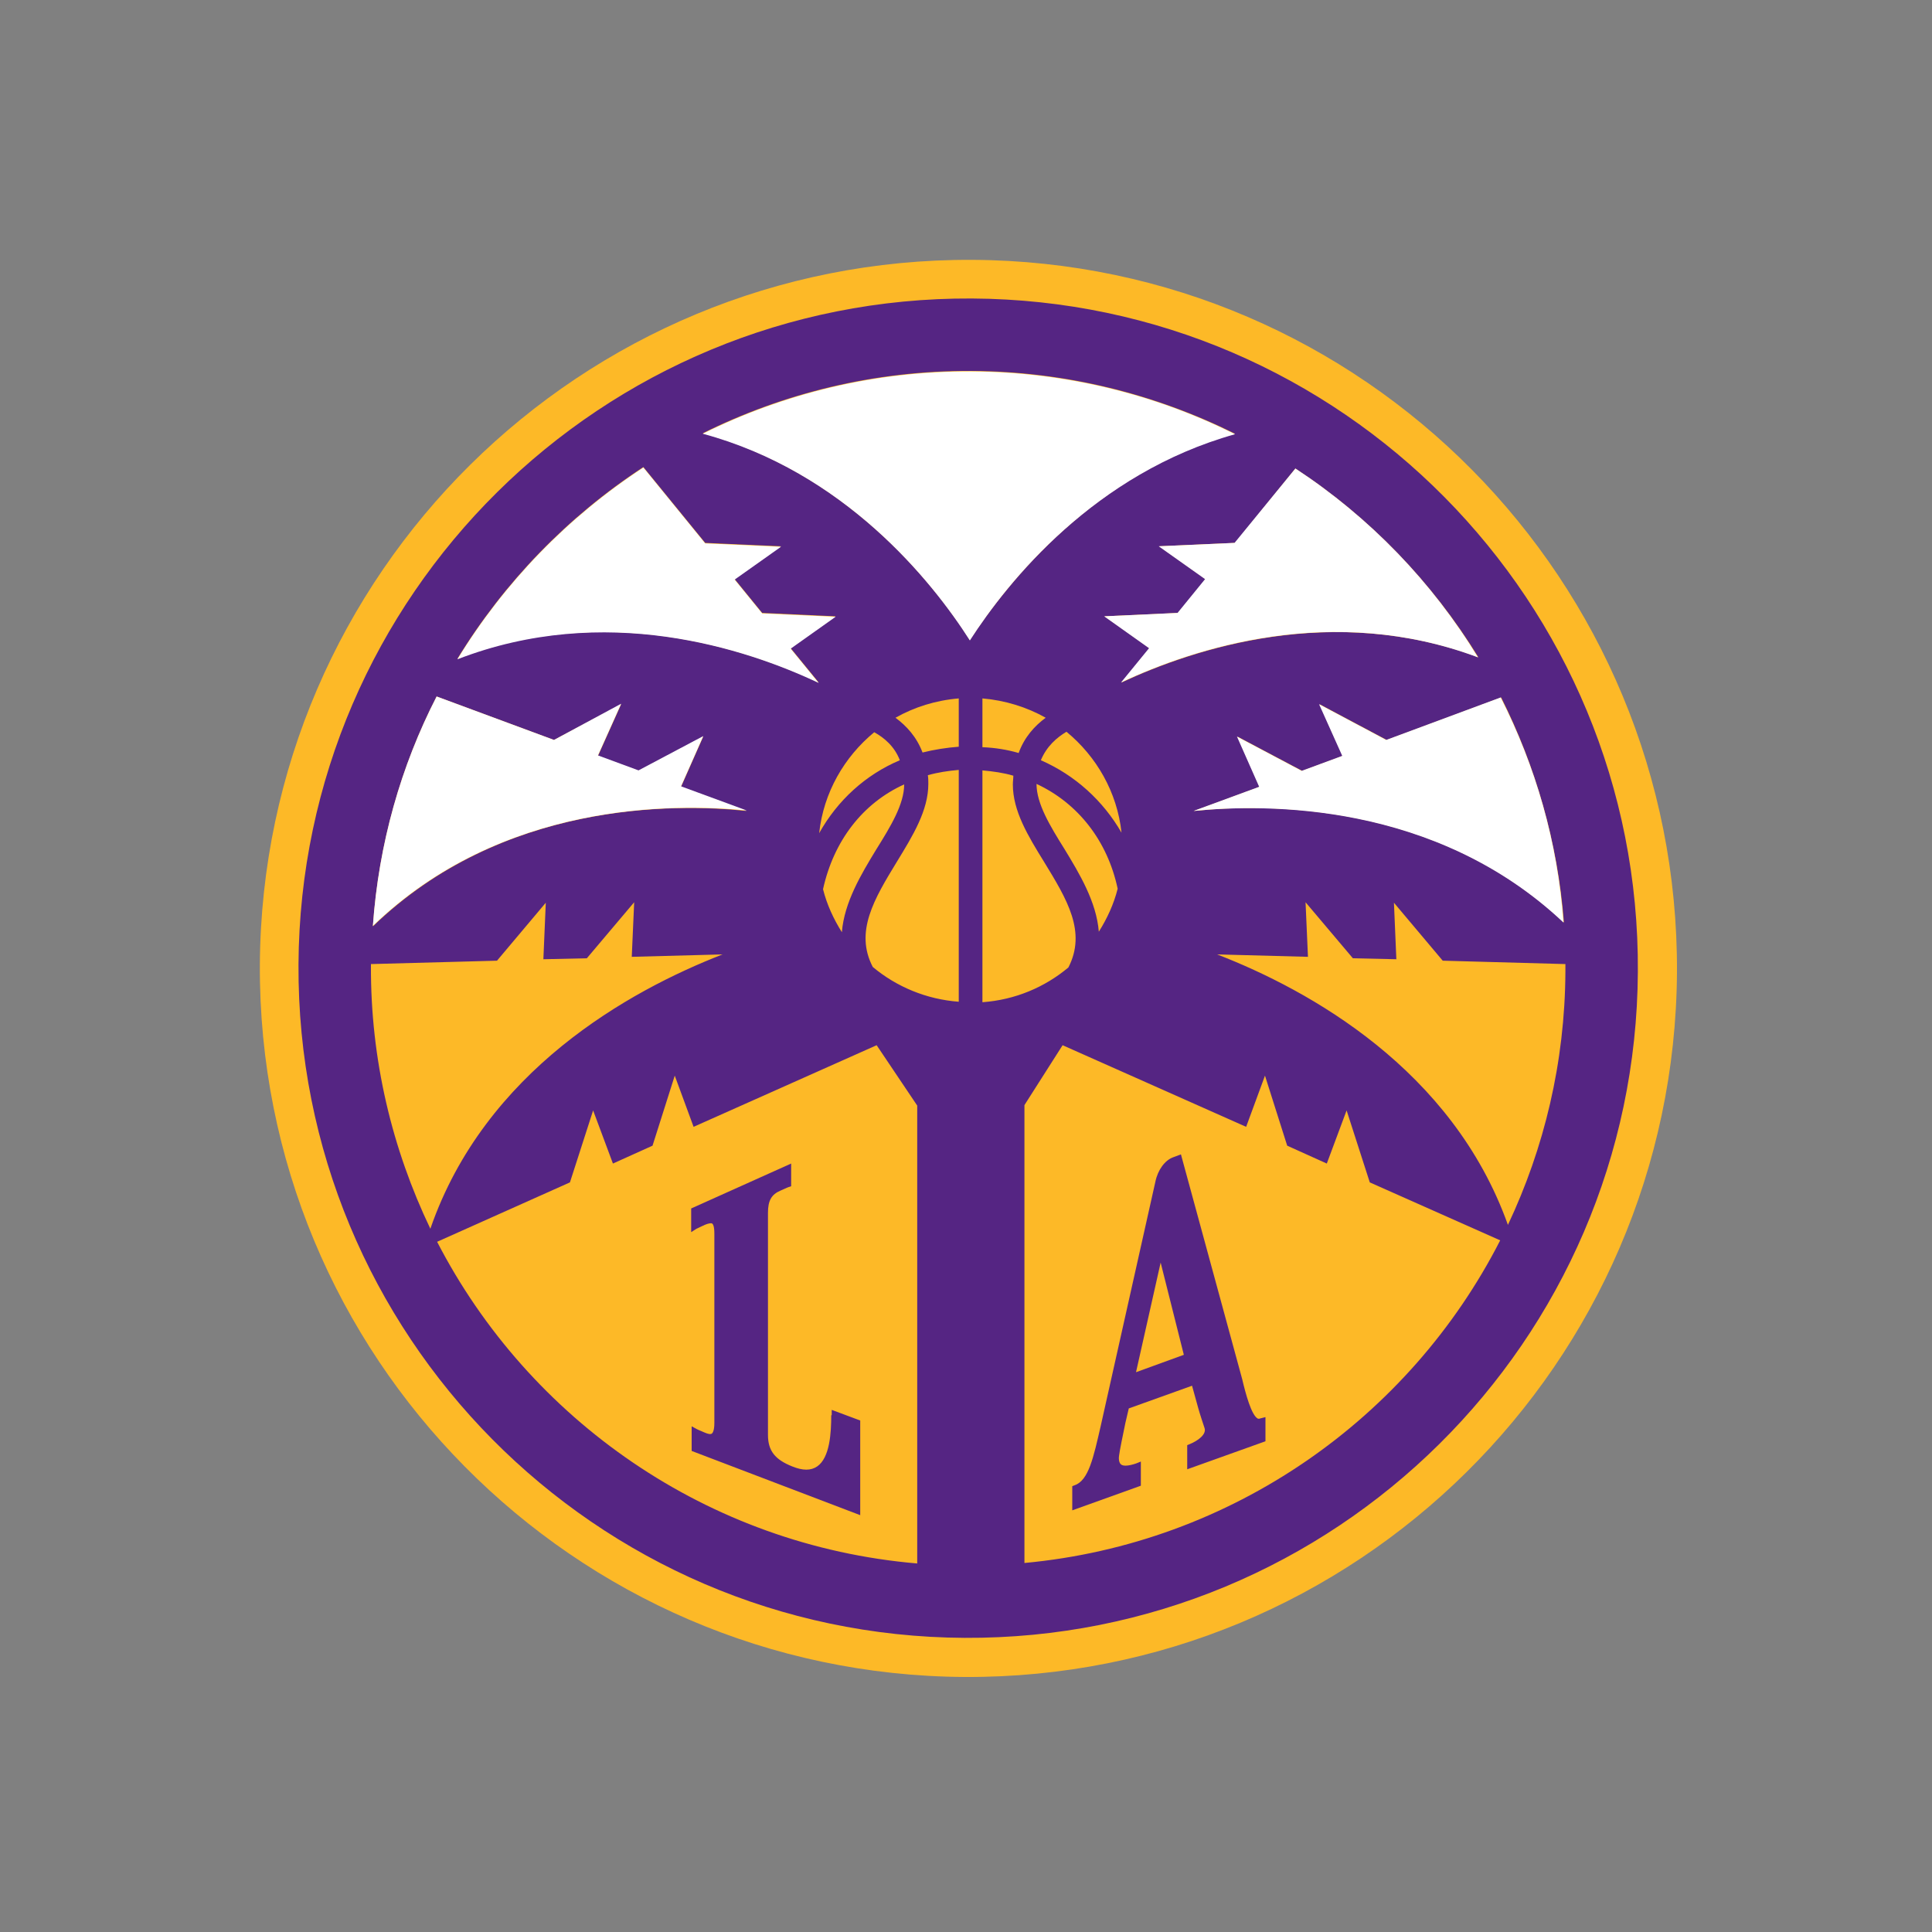 <?xml version="1.0" encoding="UTF-8"?>
<svg xmlns="http://www.w3.org/2000/svg" xmlns:xlink="http://www.w3.org/1999/xlink" version="1.1" id="Layer_2_1_" x="0px" y="0px" viewBox="0 0 400 400" style="enable-background:new 0 0 400 400;" xml:space="preserve">
<rect x="0" y="0" width="400" height="400" fill="#808080" stroke="none"/>
<style type="text/css">
	.st0{fill:#FDB927;}
	.st1{fill:#552583;}
	.st2{fill:#FFFFFF;}
</style>
<g>
	<path class="st0" d="M201.3,53.8c-81-0.4-147,64.9-147.5,145.9c-0.4,81,64.9,147,145.9,147.5c81,0.4,147-64.9,147.5-145.9   C347.6,120.2,282.3,54.2,201.3,53.8"></path>
	<path class="st1" d="M172.1,293c0,3.7-0.3,8.8-2.9,10.6c-1.3,0.9-3,0.9-5.2,0c-3.5-1.4-5-3.2-5-6.5v-46c0-2.5,0.7-3.8,2.6-4.6   c1.3-0.6,1.6-0.7,1.6-0.7l0.6-0.2v-4.7l-20.7,9.3l0,4.9l1.1-0.7c0,0,0.4-0.2,1.7-0.8c0.7-0.3,1.3-0.4,1.5-0.3   c0.2,0.1,0.5,0.5,0.5,2.1v39.2c0,1.5-0.3,2-0.5,2.2c-0.3,0.2-0.8,0.1-1.5-0.2c-1.2-0.5-1.6-0.7-1.6-0.7l-1.1-0.6v5.1l34.9,13.3   v-19.6l-5.9-2.2V293z M260.8,293.7c-0.1,0.1-0.3,0-0.4,0c-1.3-0.7-2.5-5.1-3.2-8.1L244.5,239l-1.6,0.6c-1.7,0.6-3.2,2.6-3.7,5.1   l-11.3,50.5c-1.5,6.5-2.5,11.3-5.4,12.3l-0.5,0.2v5l14.2-5.1v-5l-1,0.4c-1.5,0.5-2.6,0.6-3.1,0.2c-0.5-0.4-0.5-1.4-0.4-1.9   c0.1-0.9,0.8-4.3,1.3-6.7l0.7-3l13.1-4.7l1.3,4.7c0.3,1.1,1.1,3.5,1.3,4.1c0.4,1.3-1.4,2.6-3.1,3.3l-0.5,0.2v5l16.2-5.8v-5   L260.8,293.7z M235.2,284.1l5.1-22.7l4.8,19.1L235.2,284.1z"></path>
	<g>
		<path class="st1" d="M201.2,61.8c-76.6-0.4-139,61.4-139.4,137.9c-0.4,76.6,61.4,139,137.9,139.4c76.6,0.4,139-61.4,139.4-137.9    C339.6,124.6,277.8,62.2,201.2,61.8z M323.8,191c-26.5-25-61.6-24.7-76.6-23.1l13.6-5l-4.6-10.4l13.4,7.1l8.4-3.1l-4.8-10.7    l13.9,7.4l23.7-8.8C317.9,158.6,322.5,174.3,323.8,191z M306.1,136.1c-30.1-11.3-58.9-1.8-73.9,5.2l5.8-7.1l-9.3-6.6l15.2-0.7    l5.7-7l-9.6-6.8l15.7-0.7L268.2,97C283.6,107.1,296.5,120.5,306.1,136.1z M215.5,157.4c1.2-2.9,3.3-4.7,5.3-5.9    c6.2,5.1,10.5,12.5,11.4,20.9C228.4,165.8,222.6,160.5,215.5,157.4z M231.4,184c-0.8,3.2-2.2,6.2-3.9,8.9c-0.5-6.2-4-12-7.1-17.1    c-3-4.8-5.8-9.4-5.8-13.5v0C223.2,166.3,229.3,174.1,231.4,184z M133.2,96.7l12.8,15.7l15.7,0.7l-9.6,6.8l5.7,7l15.2,0.7l-9.3,6.6    l5.8,7.1c-15.2-7.1-44.4-16.7-74.8-4.9C104.4,120.5,117.6,106.9,133.2,96.7z M185.4,148.6c3.9-2.2,8.3-3.6,13.1-4v10    c-2.6,0.2-5.1,0.6-7.5,1.2C189.8,152.6,187.7,150.3,185.4,148.6z M187.2,162.4L187.2,162.4c0,4.1-2.8,8.7-5.8,13.5    c-3.1,5.1-6.6,10.9-7.1,17.1c-1.7-2.7-3.1-5.7-3.9-8.9C172.6,174.1,178.6,166.3,187.2,162.4z M186.3,157.4    c-7.1,3-12.9,8.3-16.7,15.1c0.9-8.4,5.2-15.8,11.4-20.9C183,152.7,185.2,154.5,186.3,157.4z M90.4,144.2l24.3,9l13.9-7.4    l-4.8,10.7l8.4,3.1l13.4-7.1l-4.6,10.4l13.6,5c-15.2-1.6-50.7-1.9-77.4,23.9C78.4,174.7,83,158.6,90.4,144.2z M76.8,199.9    c0-0.1,0-0.2,0-0.3l26.1-0.7l10.1-12l-0.5,11.7l9-0.2l9.8-11.6l-0.5,11.3l18.8-0.5c-19.3,7.5-49.2,24.1-60.5,56.8    C81.2,237.9,76.7,219.4,76.8,199.9z M189.9,323.7c-43.4-3.7-80.4-29.8-99.4-66.6l27.5-12.3l4.8-14.9l4.1,11l8.2-3.7l4.6-14.5    l3.9,10.6l37.9-16.9l8.4,12.5V323.7z M198.5,207.4c-6.7-0.5-12.9-3.1-17.8-7.2c-3.8-7.3,0.3-14.1,5-21.8    c3.3-5.4,6.5-10.6,6.5-16.1c0-0.6,0-1.2-0.1-1.8c2.1-0.6,4.2-0.9,6.4-1.1V207.4z M145.5,89.7c16.7-8.3,35.6-13,55.6-12.9    c19.6,0.1,38.1,4.8,54.6,13c-29,8.1-46.9,30.5-54.9,42.7C192.9,120.2,174.8,97.7,145.5,89.7z M203.4,144.6c4.7,0.4,9.2,1.8,13.1,4    c-2.3,1.7-4.4,4-5.6,7.3c-2.4-0.7-4.9-1.1-7.5-1.2V144.6z M203.4,159.5c2.2,0.2,4.4,0.5,6.4,1.1c0,0.6-0.1,1.2-0.1,1.8    c0,5.5,3.1,10.6,6.5,16.1c4.7,7.7,8.8,14.4,5,21.8c-4.9,4.1-11,6.7-17.8,7.2V159.5z M212.1,323.6v-94.8l7.9-12.4l38,16.9l3.9-10.6    l4.6,14.5l8.2,3.7l4.1-11l4.8,14.9l27,12C291.8,293.6,255.1,319.6,212.1,323.6z M252,197.6l18.8,0.5l-0.5-11.3l9.8,11.6l9,0.2    l-0.5-11.7l10.1,12l25.4,0.7c0,0.6,0,1.1,0,1.6c-0.1,18.8-4.4,36.5-11.9,52.4C300.7,221.4,271.1,205,252,197.6z"></path>
	</g>
	<g>
		<path class="st2" d="M200.8,132.6c7.9-12.3,25.9-34.6,54.9-42.7c-16.4-8.2-35-12.9-54.6-13c-20-0.1-38.9,4.6-55.6,12.9    C174.8,97.7,192.9,120.2,200.8,132.6z"></path>
		<path class="st2" d="M157.8,127l-5.7-7l9.6-6.8l-15.7-0.7l-12.8-15.7c-15.6,10.2-28.8,23.8-38.5,39.7c30.5-11.8,59.6-2.3,74.8,4.9    l-5.8-7.1l9.3-6.6L157.8,127z"></path>
		<path class="st2" d="M114.7,153.2l-24.3-9c-7.4,14.4-12,30.5-13.2,47.5c26.6-25.7,62.2-25.4,77.4-23.9l-13.6-5l4.6-10.4l-13.4,7.1    l-8.4-3.1l4.8-10.7L114.7,153.2z"></path>
		<path class="st2" d="M310.7,144.4l-23.7,8.8l-13.9-7.4l4.8,10.7l-8.4,3.1l-13.4-7.1l4.6,10.4l-13.6,5c15-1.5,50.1-1.9,76.6,23.1    C322.5,174.3,317.9,158.6,310.7,144.4z"></path>
		<path class="st2" d="M268.2,97l-12.6,15.4l-15.7,0.7l9.6,6.8l-5.7,7l-15.2,0.7l9.3,6.6l-5.8,7.1c15.1-7.1,43.8-16.5,73.9-5.2    C296.5,120.5,283.6,107.1,268.2,97z"></path>
	</g>
</g>
</svg>
